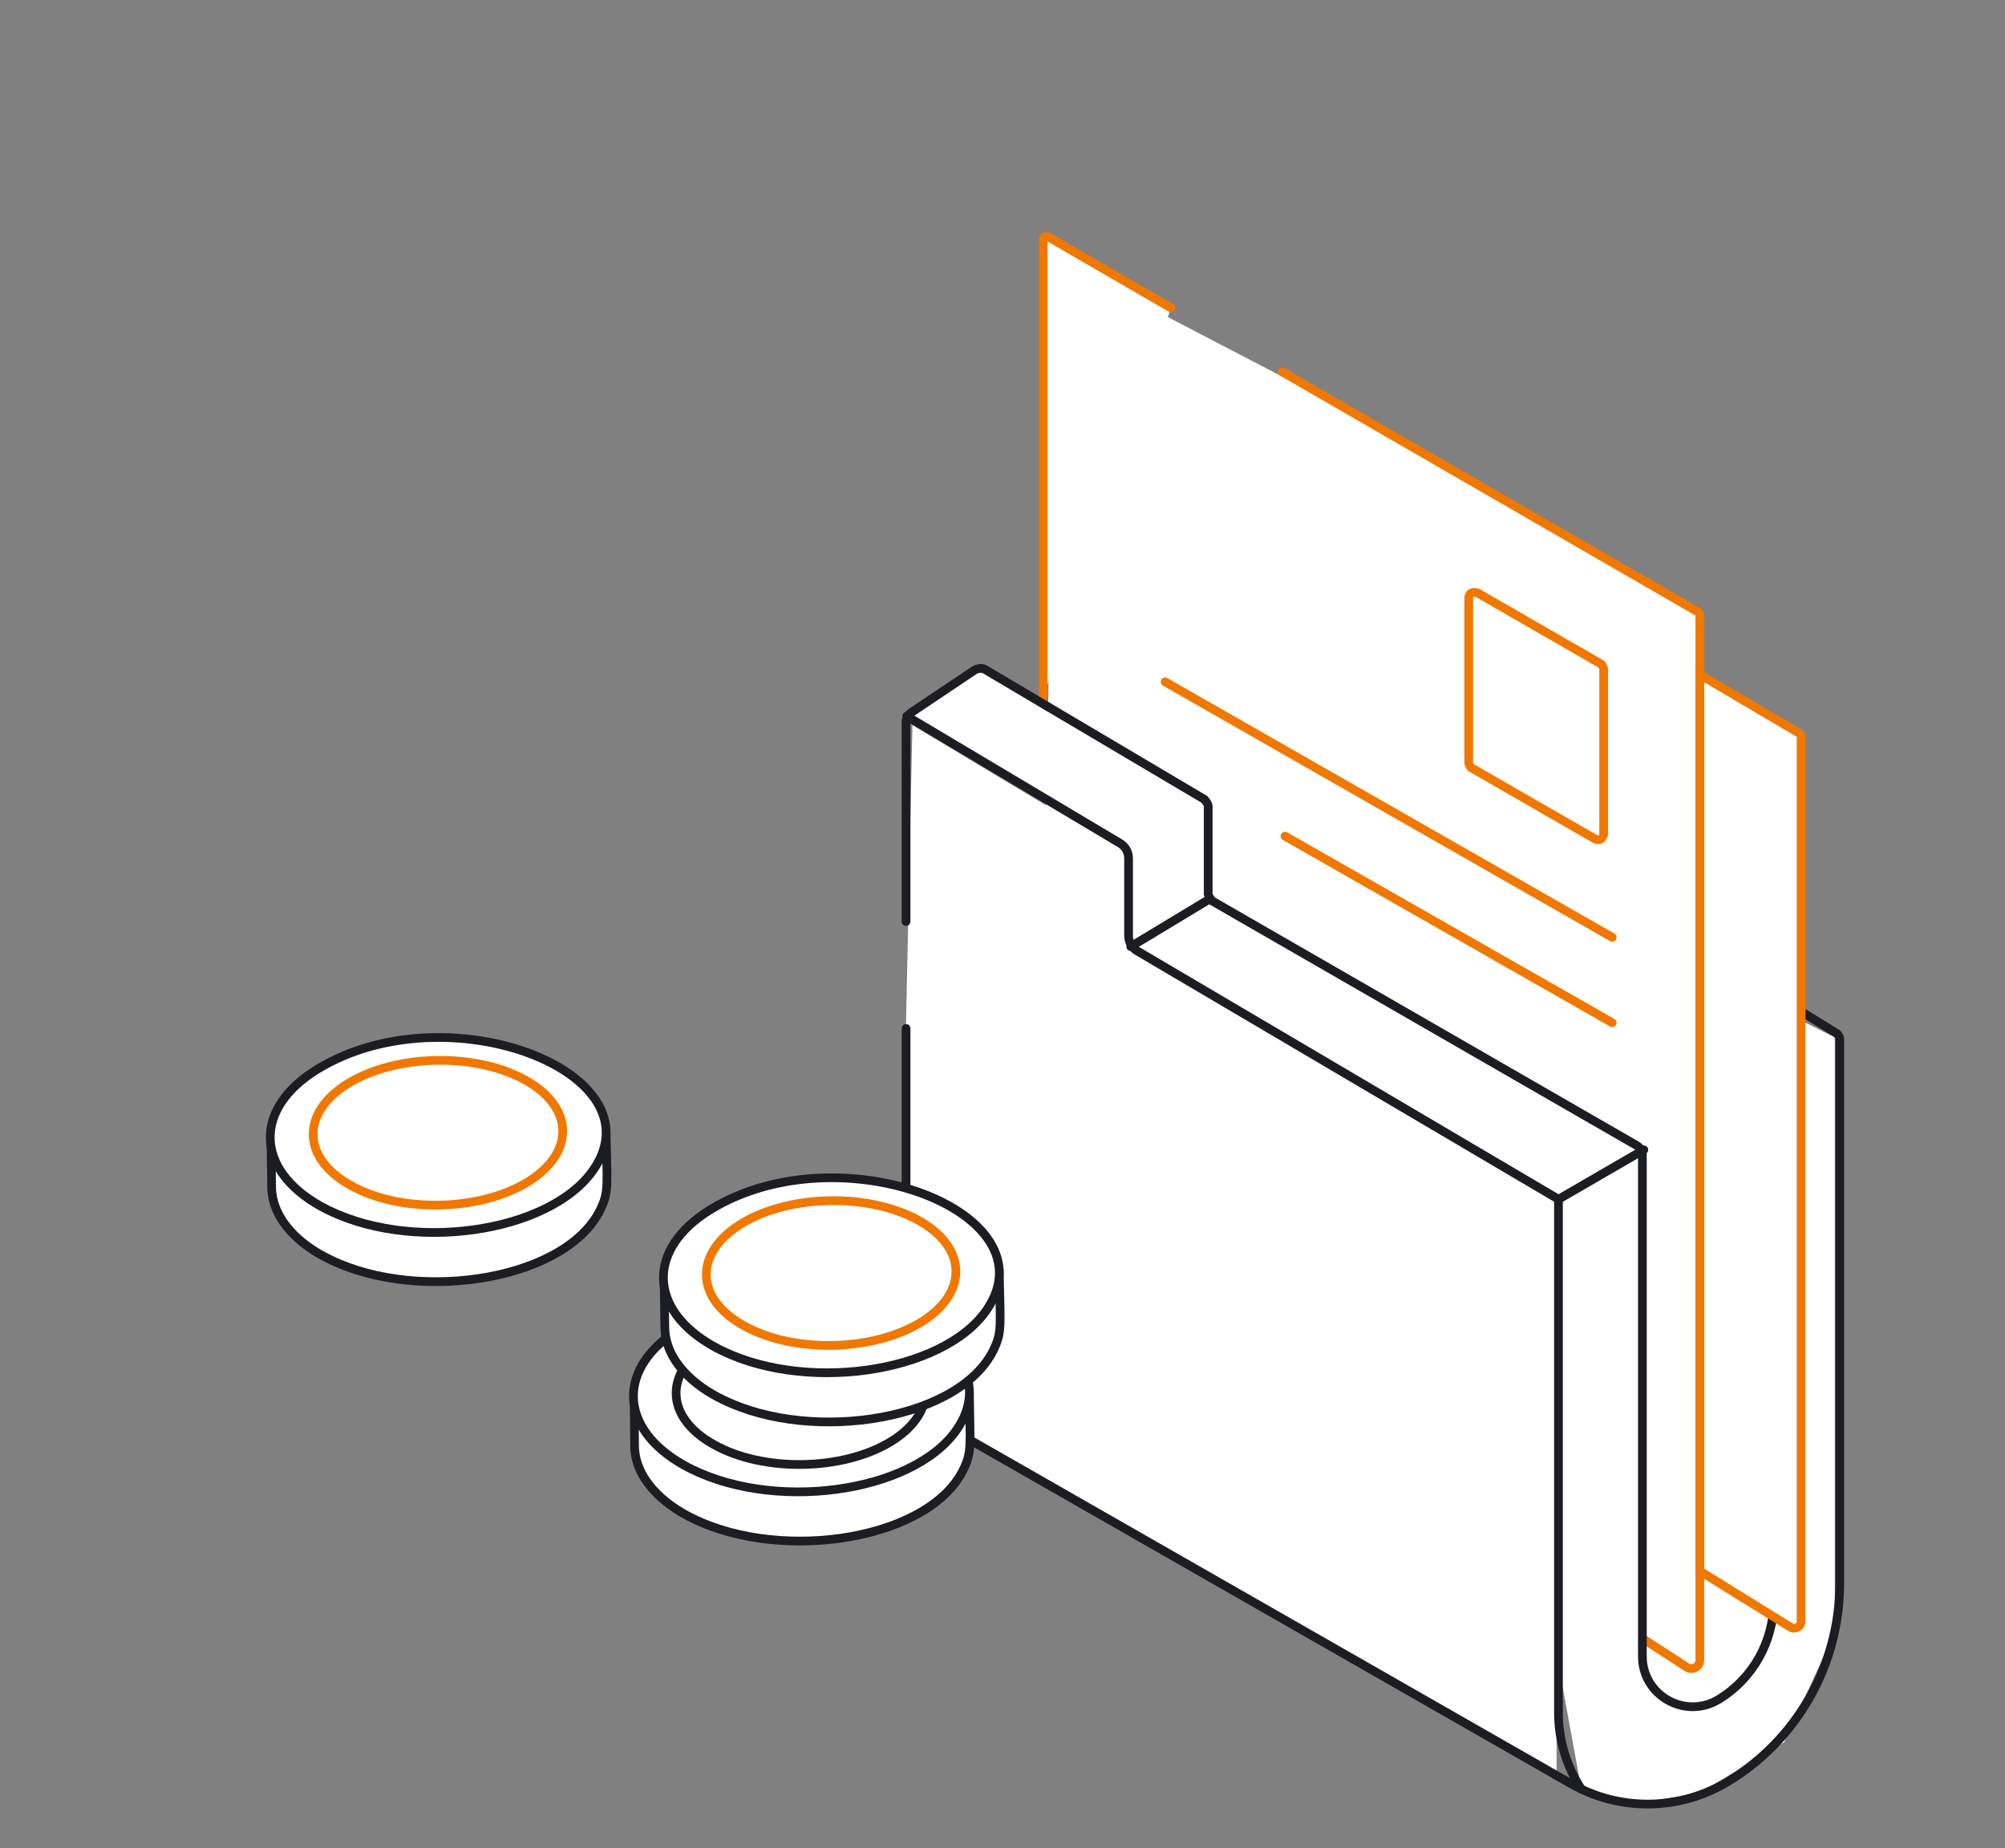 <svg width="230" height="212" viewBox="0 0 230 212" fill="none" xmlns="http://www.w3.org/2000/svg">
<rect x="0" y="0" width="230" height="212" fill="#808080" stroke="none"/>
<path d="M178.778 137.746V135.805L183.953 133.218L187.834 131.277L190.329 180.546L194.283 178.564L198.436 176.577L205.299 183.672L206.592 117.047L210.473 118.987L210.474 187.235L204.652 199.843L194.949 205.664L187.323 206.897L181.365 205.017L178.778 190.904V173.969L177.484 137.746H178.778Z" fill="white"/>
<path d="M121.21 29.724L152.259 45.895L180.073 126.103L134.147 111.226L178.132 137.746V202.43L118.696 161.195L121.21 29.724Z" fill="white"/>
<path d="M147.078 42.642L194.828 70.221C194.828 70.221 194.992 70.385 194.992 70.55V190.417C194.992 191.158 194.169 191.652 193.51 191.24L188.571 188.03" fill="white"/>
<path d="M147.078 42.642L194.828 70.221C194.828 70.221 194.992 70.385 194.992 70.55V190.417C194.992 191.158 194.169 191.652 193.51 191.24L188.571 188.03" stroke="#F07800" stroke-miterlimit="10" stroke-linecap="round"/>
<path d="M119.667 80.017V27.493C119.667 27.493 119.667 27.246 119.832 27.164C119.914 27.164 120.079 27.164 120.243 27.164L134.321 35.314" fill="white"/>
<path d="M119.667 80.017V27.493C119.667 27.493 119.667 27.246 119.832 27.164C119.914 27.164 120.079 27.164 120.243 27.164L134.321 35.314" stroke="#F07800" stroke-miterlimit="10" stroke-linecap="round"/>
<path d="M104.668 83.17L128.105 97.25L129.399 108.246L134.574 111.48L178.559 138.001V203.585L103.001 160.499L104.668 83.17Z" fill="white"/>
<path d="M112.491 76.769L137.382 92.468L138.676 102.817L187.835 131.278L178.133 137.747L129.62 108.639L128.973 96.996L104.536 82.22L112.491 76.769Z" fill="white"/>
<path d="M183.301 96.314C183.301 96.314 183.548 96.314 183.631 96.231C183.795 96.149 183.96 95.902 183.96 95.655V76.72C183.96 76.72 183.878 76.309 183.631 76.144L169.471 67.994C169.471 67.994 169.059 67.911 168.812 67.994C168.647 68.076 168.483 68.323 168.483 68.57V87.505C168.483 87.505 168.565 87.917 168.812 88.081L182.972 96.231C182.972 96.231 183.137 96.314 183.301 96.314Z" stroke="#F07800" stroke-linecap="round" stroke-linejoin="round"/>
<path d="M184.945 117.309L147.405 95.904" stroke="#F07800" stroke-linecap="round" stroke-linejoin="round"/>
<path d="M184.945 107.515L133.656 78.207" stroke="#F07800" stroke-linecap="round" stroke-linejoin="round"/>
<path d="M103.936 105.699V82.813C103.936 82.401 104.183 81.989 104.513 81.742L111.757 76.885C112.169 76.638 112.745 76.556 113.157 76.885L138.184 91.704C138.184 91.704 138.596 92.198 138.596 92.445V102.571C138.596 102.571 138.76 103.147 139.007 103.312L187.744 131.385C188.156 131.632 188.403 132.044 188.403 132.538V190.001C188.403 194.447 193.26 197.246 197.13 194.941C201.081 192.554 203.469 188.273 203.469 183.662V123.811C203.469 123.811 203.386 123.399 203.139 123.235L200.505 121.671" stroke="#1C1D22" stroke-miterlimit="10" stroke-linecap="round"/>
<path d="M200.917 112.532L210.714 118.542C210.714 118.542 211.043 118.871 211.043 119.118V181.604C211.043 190.989 206.103 199.633 198.118 204.408C192.602 207.701 185.769 207.784 180.171 204.573L108.053 163.328C105.501 161.846 103.937 159.211 103.937 156.247V117.966" stroke="#1C1D22" stroke-miterlimit="10" stroke-linecap="round"/>
<path d="M181.41 205.227C179.681 202.593 178.776 199.547 178.776 196.418V137.555L130.45 109.07C129.874 108.741 129.462 108.082 129.462 107.341V98.45C129.462 97.709 129.051 97.05 128.474 96.721L104.024 82.149" stroke="#1C1D22" stroke-miterlimit="10" stroke-linecap="round"/>
<path d="M188.57 131.883L178.773 137.563" stroke="#1C1D22" stroke-miterlimit="10" stroke-linecap="round"/>
<path d="M138.85 103.064L129.711 108.58" stroke="#1C1D22" stroke-miterlimit="10" stroke-linecap="round"/>
<path d="M195.002 77.381L206.446 84.132C206.446 84.132 206.61 84.296 206.61 84.379V185.969C206.61 186.628 205.869 186.957 205.375 186.628L195.002 180.206V77.381Z" fill="white" stroke="#F07800" stroke-miterlimit="10" stroke-linecap="round"/>
<path d="M111.195 159.443C111.277 165.648 111.477 166.436 110.651 168.266C106.994 176.549 89.879 179.31 79.449 174.155C76.079 172.534 72.861 169.633 72.794 165.875L72.739 159.932C72.802 164.505 77.59 167.823 81.923 169.245C89.25 171.791 97.18 170.552 98.465 170.093C98.872 170.096 101.819 169.296 104.126 168.202C105.586 167.54 107.428 166.326 108.629 165.109L108.659 165.08C109.391 164.356 110.066 163.428 110.567 162.352L110.567 162.323C110.98 161.364 111.19 160.288 111.195 159.443Z" fill="white" stroke="#1C1D22" stroke-miterlimit="10" stroke-linecap="round" stroke-linejoin="round"/>
<path d="M109.713 164.037C104.634 171.292 88.396 173.563 78.463 168.061C70.854 163.795 70.718 156.774 78.142 152.299C93.047 143.321 117.494 152.864 109.713 164.037Z" fill="white" stroke="#1C1D22" stroke-miterlimit="10" stroke-linecap="round" stroke-linejoin="round"/>
<path d="M101.875 153.653C107.538 156.801 107.655 162.045 102.131 165.394C96.607 168.714 87.547 168.868 81.884 165.691C76.22 162.543 76.103 157.299 81.627 153.95C87.151 150.63 96.212 150.505 101.875 153.653Z" fill="white" stroke="#1C1D22" stroke-miterlimit="10" stroke-linecap="round" stroke-linejoin="round"/>
<path d="M114.622 145.679C114.738 151.882 114.942 152.668 114.126 154.503C110.515 162.804 93.419 165.658 82.964 160.561C79.585 158.959 76.353 156.076 76.265 152.319L76.178 146.378C76.265 150.95 81.071 154.241 85.41 155.639C92.749 158.144 100.671 156.862 101.953 156.396C102.36 156.396 105.302 155.581 107.603 154.474C109.059 153.804 110.894 152.581 112.088 151.358L112.117 151.329C112.845 150.601 113.515 149.669 114.01 148.591L114.01 148.562C114.447 147.601 114.651 146.523 114.622 145.679Z" fill="white" stroke="#1C1D22" stroke-miterlimit="10" stroke-linecap="round" stroke-linejoin="round"/>
<path d="M113.166 150.28C108.128 157.561 91.906 159.92 81.945 154.474C74.314 150.251 74.14 143.232 81.537 138.718C96.42 129.66 120.884 139.097 113.166 150.28Z" fill="white" stroke="#1C1D22" stroke-miterlimit="10" stroke-linecap="round" stroke-linejoin="round"/>
<path d="M105.302 139.941C110.981 143.058 111.127 148.3 105.623 151.678C100.118 155.028 91.061 155.232 85.381 152.086C79.702 148.97 79.556 143.728 85.061 140.349C90.565 137 99.623 136.825 105.302 139.941Z" fill="white" stroke="#F07800" stroke-miterlimit="10" stroke-linecap="round" stroke-linejoin="round"/>
<path d="M69.518 129.587C69.635 135.79 69.838 136.577 69.023 138.412C65.412 146.712 48.316 149.566 37.86 144.469C34.482 142.868 31.249 139.984 31.162 136.227L31.074 130.286C31.162 134.858 35.967 138.149 40.307 139.547C47.646 142.052 55.568 140.771 56.849 140.305C57.257 140.305 60.198 139.489 62.499 138.382C63.955 137.713 65.79 136.489 66.984 135.266L67.013 135.237C67.742 134.509 68.411 133.577 68.906 132.499L68.906 132.47C69.343 131.509 69.547 130.432 69.518 129.587Z" fill="white" stroke="#1C1D22" stroke-miterlimit="10" stroke-linecap="round" stroke-linejoin="round"/>
<path d="M68.063 134.189C63.024 141.47 46.802 143.829 36.842 138.382C29.211 134.159 29.036 127.141 36.434 122.626C51.316 113.569 75.781 123.005 68.063 134.189Z" fill="white" stroke="#1C1D22" stroke-miterlimit="10" stroke-linecap="round" stroke-linejoin="round"/>
<path d="M60.199 123.85C65.878 126.966 66.023 132.208 60.519 135.587C55.015 138.936 45.957 139.14 40.278 135.994C34.599 132.878 34.453 127.636 39.957 124.257C45.462 120.908 54.52 120.733 60.199 123.85Z" fill="white" stroke="#F07800" stroke-miterlimit="10" stroke-linecap="round" stroke-linejoin="round"/>
</svg>
